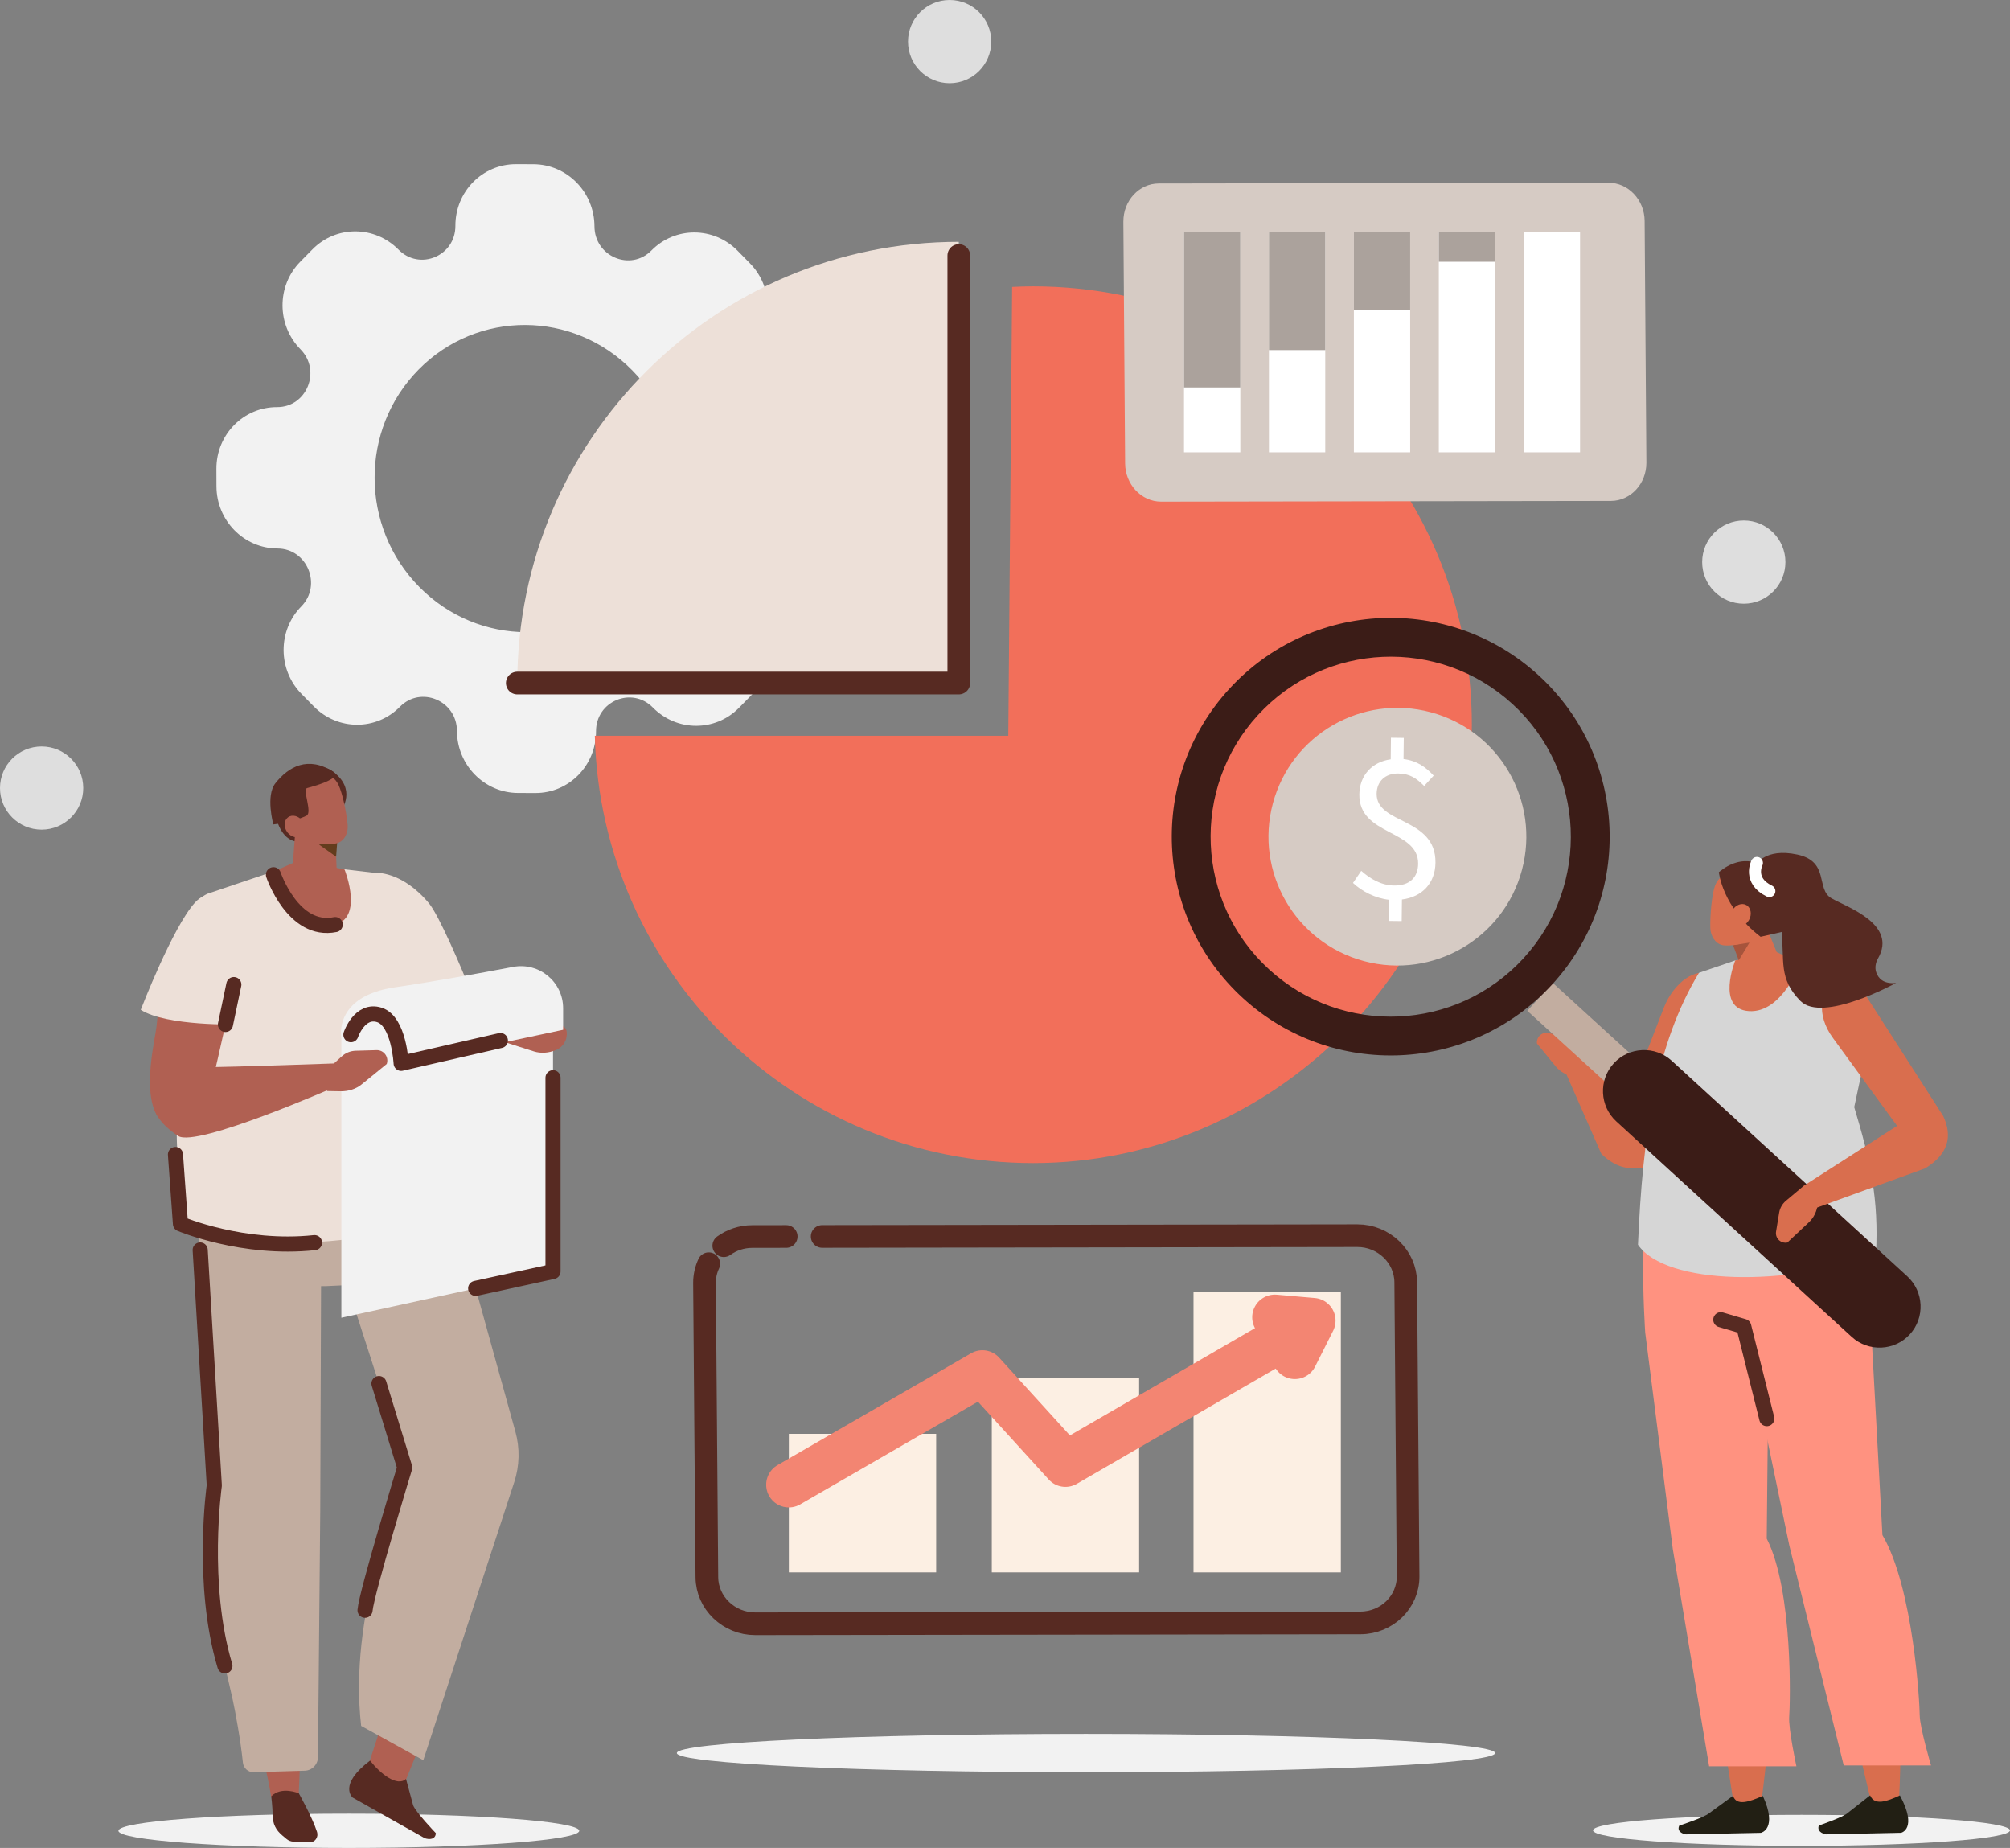 <?xml version="1.0" encoding="UTF-8"?> <svg xmlns="http://www.w3.org/2000/svg" width="532" height="489" viewBox="0 0 532 489" fill="none"><rect x="0" y="0" width="532" height="489" fill="#808080" stroke="none"/><g clip-path="url(#clip0_249_7844)"><path d="M198.751 160.851C193.174 155.182 197.081 145.533 204.943 145.559C213.844 145.587 221.037 138.275 221.008 129.23L220.994 124.575C220.965 115.53 213.729 108.175 204.828 108.146C196.966 108.121 192.997 98.447 198.538 92.814C204.813 86.436 204.781 76.065 198.466 69.652L195.217 66.348C188.903 59.931 178.699 59.899 172.428 66.276C166.887 71.909 157.366 67.876 157.341 59.884C157.312 50.84 150.077 43.481 141.175 43.452L136.595 43.438C127.693 43.409 120.501 50.721 120.53 59.766C120.555 67.757 111.06 71.73 105.483 66.06C99.168 59.644 88.968 59.611 82.693 65.989L79.462 69.271C73.187 75.648 73.219 86.016 79.534 92.433C85.111 98.102 81.203 107.751 73.342 107.726C64.44 107.697 57.248 115.009 57.276 124.054L57.291 128.709C57.32 137.754 64.555 145.113 73.457 145.142C81.318 145.167 85.287 154.841 79.746 160.474C73.471 166.851 73.504 177.223 79.818 183.64L83.067 186.943C89.382 193.36 99.582 193.393 105.857 187.015C111.398 181.382 120.918 185.416 120.943 193.407C120.972 202.452 128.208 209.807 137.109 209.836L141.69 209.85C150.591 209.879 157.784 202.567 157.755 193.522C157.73 185.531 167.225 181.558 172.802 187.227C179.116 193.644 189.32 193.677 195.592 187.299L198.819 184.017C205.094 177.64 205.062 167.268 198.747 160.855L198.751 160.851ZM110.952 155.297C95.282 139.372 95.203 113.636 110.775 97.811C126.344 81.986 151.667 82.065 167.336 97.99C183.006 113.916 183.085 139.652 167.513 155.477C151.944 171.302 126.621 171.223 110.952 155.297Z" fill="#F2F2F2"></path><path d="M253.772 63.993C189.235 63.993 136.912 116.267 136.912 180.753H253.772V63.993Z" fill="#EDE0D8"></path><path d="M273.461 75.774C271.59 75.774 269.733 75.835 267.888 75.928L266.869 194.694H157.436C158.99 257.408 210.323 307.776 273.461 307.776C336.599 307.776 389.562 255.84 389.562 191.775C389.562 127.71 337.581 75.774 273.461 75.774Z" fill="#F26F5A"></path><path d="M136.912 180.749H253.772V67.617" stroke="#572A22" stroke-width="6" stroke-linecap="round" stroke-linejoin="round"></path><path fill-rule="evenodd" clip-rule="evenodd" d="M90.429 214.215C90.429 214.215 94.423 208.826 88.137 204.188C81.852 199.551 82.283 212.018 82.485 212.155C82.686 212.295 90.429 214.215 90.429 214.215Z" fill="#572A22"></path><path fill-rule="evenodd" clip-rule="evenodd" d="M73.209 216.821C73.209 216.821 74.673 223.094 79.484 222.709C84.294 222.325 82.83 208.535 82.83 208.535L73.213 216.821H73.209Z" fill="#572A22"></path><path fill-rule="evenodd" clip-rule="evenodd" d="M102.961 235.389C100.752 245.868 101.241 262.8 109.013 280.67C110.092 283.147 108.934 284.689 113.877 285.908C116.493 286.555 130.374 293.857 127.625 278.488C125.988 269.339 119.987 251.163 115.777 244.919C104.303 227.886 102.957 235.385 102.957 235.385L102.961 235.389Z" fill="#B06052"></path><path d="M92.329 489C126.009 489 153.311 486.969 153.311 484.463C153.311 481.958 126.009 479.926 92.329 479.926C58.649 479.926 31.346 481.958 31.346 484.463C31.346 486.969 58.649 489 92.329 489Z" fill="#F2F2F2"></path><path fill-rule="evenodd" clip-rule="evenodd" d="M96.614 469.706L106.638 472.967L111.794 460.208L101.029 456.326L96.614 469.706Z" fill="#B06052"></path><path fill-rule="evenodd" clip-rule="evenodd" d="M99.132 299.335C115.838 318.626 116.475 306.856 116.475 306.856C116.507 307.118 131.129 359.813 136.408 378.823C137.628 383.219 137.523 387.875 136.102 392.21L112.035 465.784L95.585 456.703C92.235 427.063 104.943 399.202 107.264 387.666L88.824 330.589C64.548 289.144 99.129 299.335 99.129 299.335H99.132Z" fill="#C2ADA0"></path><path fill-rule="evenodd" clip-rule="evenodd" d="M82.905 306.349L82.373 397.761L79.037 475.318L71.791 475.594C67.358 447.903 52.473 427.75 59.91 394.22L56.719 331.812L68.671 309.369L82.909 306.349H82.905Z" fill="#B06052"></path><path fill-rule="evenodd" clip-rule="evenodd" d="M85.097 305.885L84.762 399.777L84.158 464.813C84.212 466.823 82.65 468.502 80.668 468.559L67.175 468.962C65.697 469.005 64.437 467.891 64.286 466.402C63.682 460.514 62.314 453.047 61.566 449.643C57.903 433.016 54.273 424.083 56.719 395.043L52.988 330.773L68.672 309.369L85.097 305.885Z" fill="#C2ADA0"></path><path fill-rule="evenodd" clip-rule="evenodd" d="M65.188 287.731L107.958 289.532C119.785 311.486 117.673 338.887 117.673 338.887L86.176 340.339C71.607 340.033 54.38 351.451 52.566 327.199C50.494 299.479 65.188 287.731 65.188 287.731Z" fill="#C2ADA0"></path><path fill-rule="evenodd" clip-rule="evenodd" d="M79.088 474.541C79.088 474.541 82.646 480.829 83.909 484.758C84.125 485.427 84.01 486.153 83.603 486.703C83.197 487.253 82.546 487.562 81.858 487.53C80.379 487.461 78.688 487.386 77.641 487.336C76.99 487.307 76.361 487.059 75.85 486.635C75.544 486.379 75.17 486.07 74.781 485.747C73 484.269 72.187 482.63 72.162 480.329C72.136 477.949 71.791 475.332 71.791 475.332C74.504 472.575 79.088 474.538 79.088 474.538V474.541Z" fill="#572A22"></path><path fill-rule="evenodd" clip-rule="evenodd" d="M99.154 230.97L81.639 228.925L76.836 229.112L54.874 236.514C48.728 239.552 49.588 245.645 51.934 252.109L49.574 273.8C44.828 289.543 47.264 308.064 48.088 324.266C73.965 333.868 116.328 327.113 124.495 315.25C123.117 282.82 111.755 251.843 99.151 230.974L99.154 230.97Z" fill="#EDE0D8"></path><path fill-rule="evenodd" clip-rule="evenodd" d="M88.601 218.363C88.601 218.363 88.903 225.305 89.155 231.057C89.224 232.588 88.353 234.03 86.881 234.828C85.41 235.626 83.56 235.655 82.049 234.903C81.556 234.659 81.074 234.418 80.617 234.192C78.545 233.163 77.321 231.172 77.476 229.072C77.875 223.698 78.599 213.909 78.599 213.909L88.605 218.359L88.601 218.363Z" fill="#B06052"></path><path fill-rule="evenodd" clip-rule="evenodd" d="M89.253 222.763L88.965 226.707L84.439 223.493L89.253 222.763Z" fill="#633C1D"></path><path d="M91.195 230.086C91.195 230.086 96.934 244.279 87.183 244.901C77.433 245.523 72.097 230.773 72.097 230.773L79.217 227.613L91.195 230.086Z" fill="#B06052"></path><path fill-rule="evenodd" clip-rule="evenodd" d="M75.874 211.799C75.295 209.847 76.393 207.794 78.321 207.215C80.383 206.597 82.981 205.813 85.042 205.195C86.974 204.616 88.716 205.838 89.587 207.679C90.616 209.85 91.67 214.675 92.012 218.273C92.206 220.301 91.231 222.515 89.299 223.098C87.237 223.716 80.473 223.59 78.771 220.045C77.476 217.346 76.727 214.678 75.874 211.806V211.799Z" fill="#B06052"></path><path fill-rule="evenodd" clip-rule="evenodd" d="M72.345 218.165C72.345 218.165 70.258 210.58 72.878 207.276C76.397 202.833 81.549 199.971 88.137 204.188C88.137 204.188 91.681 205.748 81.294 208.535C79.977 208.887 82.751 215.059 81.121 215.843C78.926 216.896 76.066 217.734 72.349 218.165H72.345Z" fill="#572A22"></path><path fill-rule="evenodd" clip-rule="evenodd" d="M76.03 220.2C77.019 221.545 78.714 221.965 79.811 221.142C80.912 220.319 81.002 218.561 80.013 217.216C79.023 215.872 77.329 215.451 76.231 216.274C75.13 217.098 75.04 218.856 76.03 220.2Z" fill="#B06052"></path><path fill-rule="evenodd" clip-rule="evenodd" d="M107.458 470.734L109.344 477.705C109.955 479.445 115.356 485.085 115.356 485.085C115.277 486.796 113.614 486.832 112.438 486.43L93.34 475.67C93.34 475.67 89.375 472.352 97.945 465.885C100.629 469.318 105.109 472.913 107.458 470.731V470.734Z" fill="#572A22"></path><path fill-rule="evenodd" clip-rule="evenodd" d="M58.662 239.936C55.007 240.475 54.107 236.64 51.858 239.677C45.706 247.996 43.245 253.266 41.413 271.697C41.115 274.706 37.546 288.781 41.644 295.287C43.335 297.973 47.476 293.957 54.255 294.676C54.255 294.676 60.771 267.24 62.206 258.817C64.797 243.628 65.984 241.568 63.664 239.652C62.843 238.973 60.145 239.724 58.662 239.943V239.936Z" fill="#B06052"></path><path fill-rule="evenodd" clip-rule="evenodd" d="M69.402 241.701L62.954 271.083C62.954 271.083 44.104 271.6 37.257 267.211C37.257 267.211 45.705 245.268 51.645 238.793C57.586 232.315 69.402 241.705 69.402 241.705V241.701Z" fill="#EDE0D8"></path><path fill-rule="evenodd" clip-rule="evenodd" d="M99.154 230.97C99.154 230.97 106.199 230.244 113.543 239.037C116.169 242.183 122.106 256.034 124.499 262.085L106.825 263.382L98.449 246.878L99.158 230.97H99.154Z" fill="#EDE0D8"></path><path fill-rule="evenodd" clip-rule="evenodd" d="M146.371 336.46L90.35 348.694V274.548L146.371 262.318V336.46Z" fill="#F2F2F2"></path><path d="M85.398 284.139L90.454 279.534C91.465 278.614 92.771 278.086 94.138 278.046L99.672 277.888C101.6 277.834 102.989 279.721 102.363 281.544L95.685 286.972C94.21 288.169 92.217 288.813 90.101 288.777L86.575 288.712L85.402 284.143L85.398 284.139Z" fill="#B06052"></path><path d="M148.728 271.399L143.453 269.389C142.176 268.904 140.765 268.89 139.481 269.353L134.271 271.23C132.454 271.884 131.853 274.149 133.105 275.616L141.312 278.226C143.122 278.801 145.216 278.672 147.17 277.859C149.095 277.061 150.249 275.077 149.99 273.013C149.9 272.283 149.415 271.665 148.724 271.403L148.728 271.399Z" fill="#B06052"></path><path fill-rule="evenodd" clip-rule="evenodd" d="M90.349 274.548C90.349 274.548 88.151 263.605 104.659 261.24C113.78 259.931 126.373 257.645 135.814 255.862C142.686 254.564 149.047 259.827 149.047 266.816V272.499C149.047 272.499 112.258 280.437 111.473 280.156C110.689 279.876 90.349 274.548 90.349 274.548Z" fill="#F2F2F2"></path><path d="M92.872 273.797C92.872 273.797 95.207 266.895 100.414 268.566C105.62 270.238 106.174 281.382 106.174 281.382L132.44 275.346" stroke="#572A22" stroke-width="4" stroke-linecap="round" stroke-linejoin="round"></path><path d="M89.252 281.382C89.252 281.382 60.731 282.403 54.834 282.371C48.937 282.338 44 286.861 41.586 290.017C39.168 293.174 42.331 297.444 47.163 300.604C51.995 303.761 88.713 287.605 88.713 287.605V288.536L89.252 281.382Z" fill="#B06052"></path><path d="M46.44 305.504L47.764 323.863C47.764 323.863 64.282 330.866 83.244 328.828" stroke="#572A22" stroke-width="4" stroke-linecap="round" stroke-linejoin="round"></path><path d="M52.988 330.773L56.719 393.091C56.719 393.091 53.032 419.208 59.529 440.832" stroke="#572A22" stroke-width="4" stroke-linecap="round" stroke-linejoin="round"></path><path d="M100.305 366.118L107.123 388.346C107.123 388.346 97.017 421.433 96.617 426.1" stroke="#572A22" stroke-width="4" stroke-linecap="round" stroke-linejoin="round"></path><path d="M72.37 231.467C72.37 231.467 77.584 246.943 88.719 244.66" stroke="#572A22" stroke-width="4" stroke-linecap="round" stroke-linejoin="round"></path><path d="M59.673 271.093L61.889 260.542" stroke="#572A22" stroke-width="4" stroke-linecap="round" stroke-linejoin="round"></path><path d="M125.898 340.929L146.371 336.46V285.189" stroke="#572A22" stroke-width="4" stroke-linecap="round" stroke-linejoin="round"></path><path d="M402.825 230.211C407.692 212.022 396.881 193.335 378.676 188.471C360.472 183.608 341.768 194.41 336.901 212.599C332.033 230.788 342.845 249.475 361.049 254.339C379.253 259.202 397.957 248.4 402.825 230.211Z" fill="#D6CBC4"></path><path d="M367.663 238.099C364.047 237.718 360.453 235.87 358.104 233.642L360.287 230.446C362.695 232.563 365.559 234.289 369.009 234.328C373.19 234.375 375.309 232.085 375.349 228.58C375.453 219.431 359.658 221.228 359.784 210.213C359.841 205.188 363.159 201.607 368.088 200.931L368.153 195.226L371.546 195.266L371.481 200.859C375.093 201.294 377.45 203.074 379.461 205.242L376.943 207.981C374.874 205.925 373.136 204.717 370.081 204.684C366.634 204.645 364.404 206.766 364.368 210.044C364.274 218.234 380.077 216.156 379.936 228.299C379.875 233.667 376.443 237.355 371.06 238.027L370.995 243.732L367.602 243.693L367.667 238.099H367.663Z" fill="white"></path><path d="M217.612 327.192L359.251 326.984C366.242 326.973 372.01 332.506 372.064 339.275L372.69 417.123C372.744 423.892 367.07 429.439 360.075 429.45L199.906 429.68C192.915 429.691 187.147 424.158 187.093 417.389L186.467 339.541C186.453 337.711 186.856 335.968 187.593 334.404" stroke="#572A22" stroke-width="6" stroke-linecap="round" stroke-linejoin="round"></path><path d="M191.569 329.637C193.671 328.12 196.272 327.217 199.086 327.214L208.091 327.199" stroke="#572A22" stroke-width="6" stroke-linecap="round" stroke-linejoin="round"></path><path d="M247.785 379.423H208.79V416.084H247.785V379.423Z" fill="#FCEFE3"></path><path d="M301.5 364.608H262.505V416.084H301.5V364.608Z" fill="#FCEFE3"></path><path d="M354.891 341.885H315.896V416.088H354.891V341.885Z" fill="#FCEFE3"></path><path d="M337.43 348.579L347.49 349.456L342.719 358.928" stroke="#F38572" stroke-width="12" stroke-linecap="round" stroke-linejoin="round"></path><path d="M208.79 392.893L260.019 363.296L282.003 387.458L342.46 352.422" stroke="#F38572" stroke-width="12" stroke-linecap="round" stroke-linejoin="round"></path><path d="M426.383 132.559L307.317 132.746C302.118 132.753 297.833 128.21 297.794 122.648L297.329 58.68C297.29 53.119 301.507 48.56 306.706 48.553L425.772 48.366C430.971 48.359 435.256 52.903 435.296 58.464L435.76 122.432C435.799 127.994 431.582 132.552 426.383 132.559Z" fill="#D6CBC4"></path><path d="M328.283 61.416H313.38V119.697H328.283V61.416Z" fill="white"></path><path d="M328.283 61.416H313.38V102.524H328.283V61.416Z" fill="#ABA29C"></path><path d="M350.763 61.416H335.86V119.697H350.763V61.416Z" fill="white"></path><path d="M350.763 61.416H335.86V92.641H350.763V61.416Z" fill="#ABA29C"></path><path d="M373.244 61.416H358.341V119.697H373.244V61.416Z" fill="white"></path><path d="M373.244 61.416H358.341V81.968H373.244V61.416Z" fill="#ABA29C"></path><path d="M395.724 61.416H380.821V119.697H395.724V61.416Z" fill="white"></path><path d="M395.724 61.416H380.821V69.267H395.724V61.416Z" fill="#ABA29C"></path><path d="M418.205 61.416H403.302V119.697H418.205V61.416Z" fill="white"></path><path fill-rule="evenodd" clip-rule="evenodd" d="M438.563 308.157C432.209 310.066 428.079 309.451 423.822 305.306L414.165 283.316L420.372 280.343L436.944 299.979L438.567 308.157H438.563Z" fill="#D96E4E"></path><path d="M421.552 281.58L417.861 276.525C417.123 275.515 416.047 274.803 414.827 274.519L409.891 273.365C408.171 272.963 406.577 274.401 406.804 276.152L411.801 282.241C412.902 283.586 414.576 284.528 416.483 284.88L419.66 285.466L421.552 281.583V281.58Z" fill="#D96E4E"></path><path fill-rule="evenodd" clip-rule="evenodd" d="M434.03 299.785C430.54 300.363 429.367 294.558 430.809 291.329L440.43 266.528C443.057 259.924 448.958 255.84 452.833 257.947C454.358 258.777 454.563 261.459 453.29 263.972L438.509 304.573L434.026 299.781L434.03 299.785Z" fill="#D96E4E"></path><path d="M476.818 488.45C507.294 488.45 532.001 486.612 532.001 484.345C532.001 482.077 507.294 480.239 476.818 480.239C446.341 480.239 421.635 482.077 421.635 484.345C421.635 486.612 446.341 488.45 476.818 488.45Z" fill="#F2F2F2"></path><path fill-rule="evenodd" clip-rule="evenodd" d="M466.127 477.169C466.127 477.169 473.597 427.279 463.951 407.535L469.218 339.854L437.646 342.029L458.921 477.561L466.127 477.169Z" fill="#D96E4E"></path><path fill-rule="evenodd" clip-rule="evenodd" d="M458.69 475.21L452.422 479.772C451.192 480.901 444.467 483.09 444.467 483.09C443.798 484.488 445.108 485.225 446.219 485.412L466.055 484.999C466.055 484.999 470.636 484.05 466.573 475.224C462.965 476.817 459.633 477.956 458.69 475.213V475.21Z" fill="#221F14"></path><path fill-rule="evenodd" clip-rule="evenodd" d="M435.451 352.608L442.755 409.926L452.365 467.387H475.468C475.468 467.387 473.309 457.397 473.565 454.226C473.82 451.056 474.659 420.988 467.617 407.154L468.175 350.818L435.447 352.608H435.451Z" fill="#FF9280"></path><path fill-rule="evenodd" clip-rule="evenodd" d="M502.576 477.068C502.576 477.068 505.893 426.578 494.606 406.601L494.239 338.107L462.847 340.307L495.402 477.464L502.576 477.068Z" fill="#D96E4E"></path><path fill-rule="evenodd" clip-rule="evenodd" d="M494.977 475.088L489.09 479.704C487.953 480.843 481.412 483.061 481.412 483.061C480.858 484.478 482.229 485.222 483.355 485.409L503.159 484.988C503.159 484.988 507.66 484.025 502.864 475.098C499.388 476.709 496.15 477.867 494.98 475.088H494.977Z" fill="#221F14"></path><path fill-rule="evenodd" clip-rule="evenodd" d="M461.529 351.012L473.604 409.016L487.996 467.168H511.099C511.099 467.168 508.109 457.059 508.102 453.849C508.095 450.642 506.429 420.211 498.236 406.212L494.825 343.715L461.529 351.012Z" fill="#FF9280"></path><path fill-rule="evenodd" clip-rule="evenodd" d="M482.819 306.317L439.668 309.602C432.648 312.176 435.451 352.612 435.451 352.612L463.825 353.924C477.008 353.647 492.598 363.979 494.239 342.032C496.114 316.947 482.819 306.317 482.819 306.317Z" fill="#FF9280"></path><path fill-rule="evenodd" clip-rule="evenodd" d="M449.681 257.426L459.285 254.151L472.277 253.266L488.792 259.022C494.354 261.772 496.934 268.228 494.811 274.077L490.771 292.965C495.067 307.212 497.283 317.198 496.535 331.862C473.115 340.551 440.927 340.127 433.537 329.389C434.782 300.04 438.279 276.31 449.681 257.426Z" fill="#D6D6D6"></path><path d="M459.284 254.151C459.284 254.151 454.092 266.995 462.915 267.56C471.737 268.124 476.569 254.773 476.569 254.773L470.125 251.911L459.284 254.151Z" fill="#D96E4E"></path><path fill-rule="evenodd" clip-rule="evenodd" d="M504.31 300.942L485.251 274.825C480.573 268.591 481.433 261.481 487.057 259.884C489.273 259.255 492.285 260.823 493.825 263.404L514.33 295.334L504.313 300.946L504.31 300.942Z" fill="#D96E4E"></path><path d="M410.975 260.097L404.236 267.472L434.661 295.22L441.4 287.844L410.975 260.097Z" fill="#C2ADA0"></path><path d="M505.49 353.094C501.45 357.505 494.531 357.807 490.12 353.77L427.791 296.743C423.376 292.706 423.074 285.793 427.115 281.386C431.155 276.975 438.074 276.673 442.485 280.71L504.814 337.736C509.229 341.773 509.531 348.686 505.49 353.094Z" fill="#3B1C17"></path><path d="M325.355 182.295C303.742 205.878 305.354 242.503 328.957 264.098C352.56 285.692 389.216 284.082 410.83 260.499C432.443 236.916 430.831 200.291 407.228 178.697C383.625 157.102 346.969 158.712 325.355 182.295ZM403.249 253.565C385.467 272.963 355.312 274.289 335.897 256.523C316.482 238.757 315.155 208.628 332.936 189.23C350.718 169.832 380.873 168.505 400.288 186.271C419.703 204.037 421.03 234.166 403.249 253.565Z" fill="#3B1C17"></path><path fill-rule="evenodd" clip-rule="evenodd" d="M514.327 295.331C516.9 300.824 515.569 305.457 509.582 309.153L477.257 320.876L477.498 313.722L502.31 297.807L514.327 295.331Z" fill="#D96E4E"></path><path d="M477.494 313.726L472.698 317.752C471.74 318.557 471.1 319.679 470.899 320.912L470.082 325.913C469.798 327.656 471.345 329.144 473.075 328.796L478.818 323.396C480.084 322.206 480.912 320.473 481.135 318.55L481.502 315.343L477.494 313.726Z" fill="#D96E4E"></path><path fill-rule="evenodd" clip-rule="evenodd" d="M457.921 246.31C457.921 246.31 459.921 253.126 461.58 258.774C462.023 260.276 463.232 261.427 464.746 261.779C466.261 262.131 467.841 261.632 468.884 260.474C469.226 260.097 469.557 259.726 469.874 259.374C471.306 257.785 471.698 255.506 470.885 253.514C468.798 248.417 464.995 239.135 464.995 239.135L457.921 246.303V246.31Z" fill="#D96E4E"></path><path fill-rule="evenodd" clip-rule="evenodd" d="M458.701 250.11L460.212 254.111L463.037 249.445L458.701 250.11Z" fill="#A6543C"></path><path fill-rule="evenodd" clip-rule="evenodd" d="M468.305 237.06C468.661 235.008 467.304 233.056 465.275 232.692C463.109 232.308 460.375 231.822 458.209 231.438C456.179 231.078 454.553 232.527 453.887 234.497C453.099 236.823 452.603 241.852 452.682 245.544C452.725 247.626 453.981 249.761 456.01 250.121C458.176 250.505 465.034 249.574 466.34 245.771C467.337 242.877 467.779 240.076 468.305 237.06Z" fill="#D96E4E"></path><path fill-rule="evenodd" clip-rule="evenodd" d="M475.544 245.71C475.544 245.71 473.864 235.155 470.809 232.11C466.707 228.015 461.134 225.718 454.945 230.784C454.945 230.784 455.809 240.098 465.988 247.892L475.544 245.71Z" fill="#572A22"></path><path fill-rule="evenodd" clip-rule="evenodd" d="M462.908 243.474C462.062 244.955 460.392 245.584 459.176 244.879C457.96 244.175 457.662 242.399 458.507 240.914C459.353 239.433 461.022 238.804 462.238 239.508C463.454 240.217 463.753 241.989 462.908 243.474Z" fill="#D96E4E"></path><path fill-rule="evenodd" clip-rule="evenodd" d="M496.588 257.275C496.178 256.052 496.437 254.726 497.074 253.608C502.263 244.531 488.795 240.026 484.747 237.7C480.527 235.274 484.348 227.987 475.709 226.132C467.07 224.277 464.854 228.943 464.44 228.857C463.836 228.731 466.362 236.798 466.362 236.798C466.362 236.798 470.665 237.671 471.517 245.997C472.37 254.323 470.647 258.892 476.515 264.856C482.383 270.82 501.834 260.111 501.834 260.111C498.441 260.452 497.103 258.817 496.585 257.275H496.588Z" fill="#572A22"></path><path d="M465.016 228.353C465.016 228.353 462.598 233.03 468.308 235.798" stroke="white" stroke-width="3.19" stroke-linecap="round" stroke-linejoin="round"></path><path d="M11.017 219.542C17.102 219.542 22.034 214.614 22.034 208.535C22.034 202.455 17.102 197.527 11.017 197.527C4.933 197.527 0 202.455 0 208.535C0 214.614 4.933 219.542 11.017 219.542Z" fill="#DEDEDE"></path><path d="M461.544 159.751C467.628 159.751 472.561 154.823 472.561 148.744C472.561 142.664 467.628 137.736 461.544 137.736C455.459 137.736 450.526 142.664 450.526 148.744C450.526 154.823 455.459 159.751 461.544 159.751Z" fill="#DEDEDE"></path><path d="M251.347 22.015C257.432 22.015 262.364 17.087 262.364 11.008C262.364 4.928 257.432 0 251.347 0C245.263 0 240.33 4.928 240.33 11.008C240.33 17.087 245.263 22.015 251.347 22.015Z" fill="#DEDEDE"></path><path d="M467.631 375.39L461.529 351.012L455.459 349.222" stroke="#572A22" stroke-width="4" stroke-linecap="round" stroke-linejoin="round"></path><path d="M287.432 468.962C347.241 468.962 395.725 466.691 395.725 463.889C395.725 461.088 347.241 458.817 287.432 458.817C227.623 458.817 179.139 461.088 179.139 463.889C179.139 466.691 227.623 468.962 287.432 468.962Z" fill="#F2F2F2"></path></g><defs><clipPath id="clip0_249_7844"><rect width="532" height="489" fill="white"></rect></clipPath></defs></svg> 